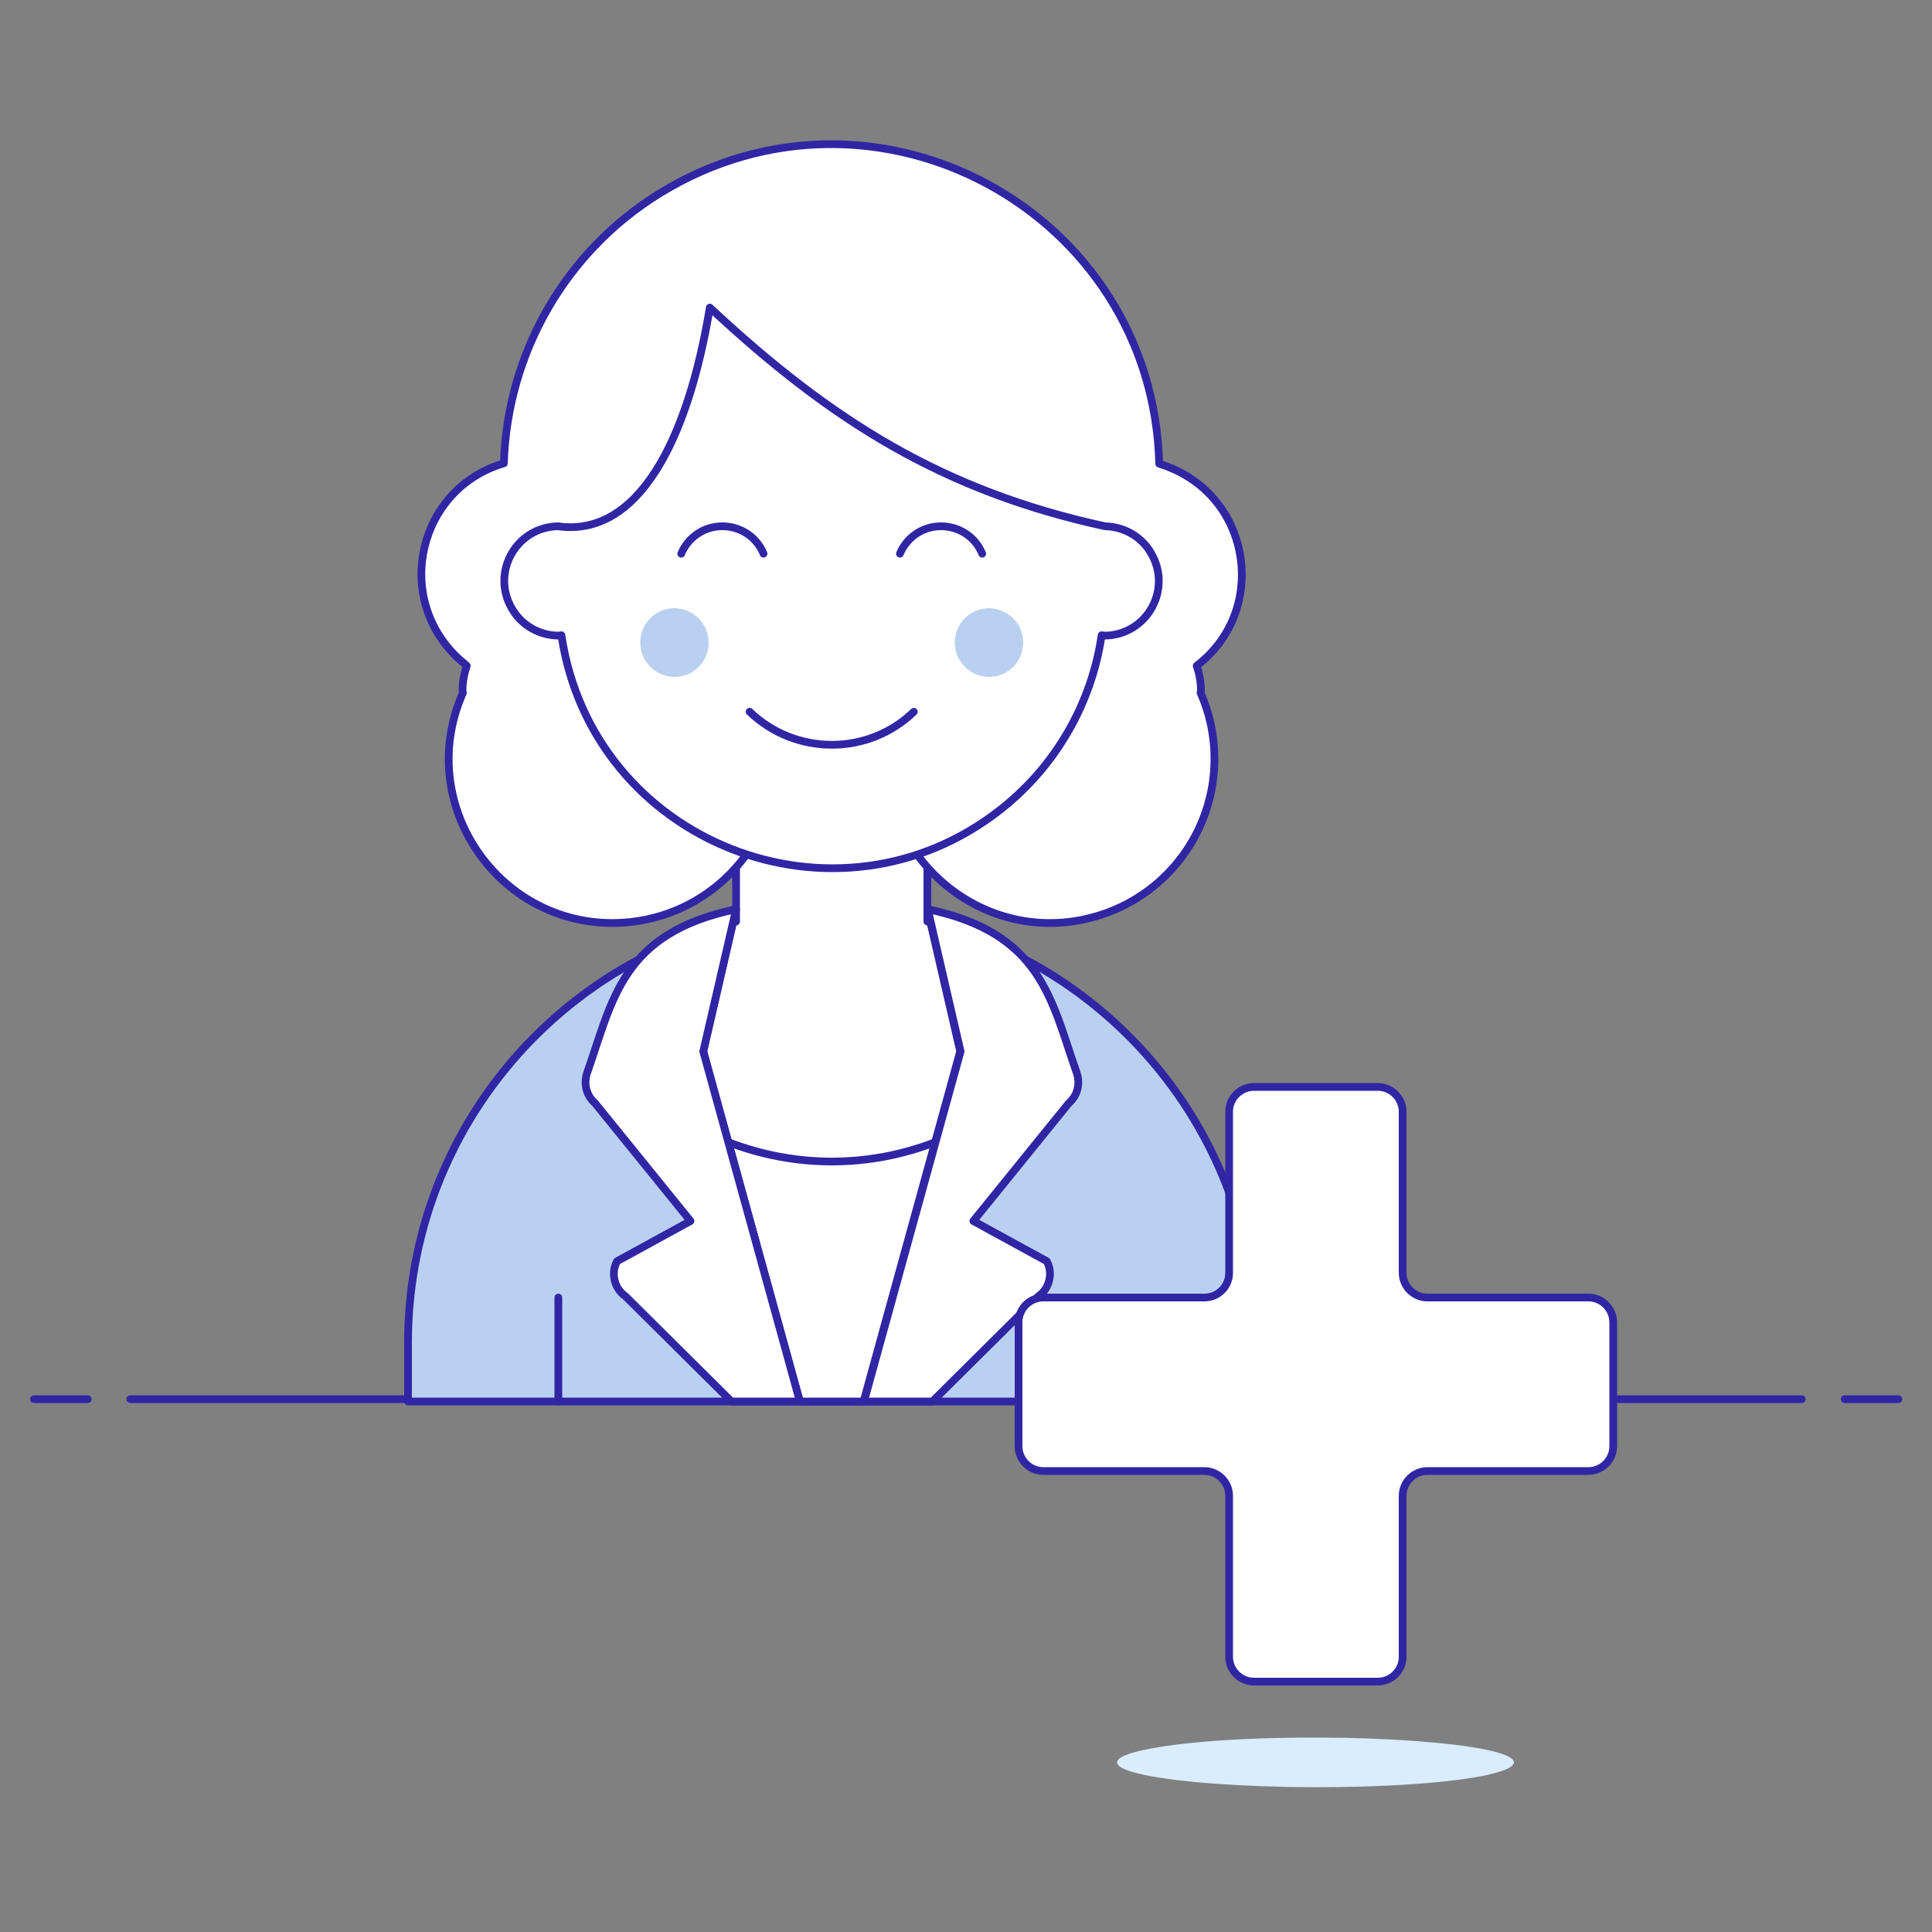 <?xml version="1.0" encoding="utf-8"?>
<svg xmlns="http://www.w3.org/2000/svg" xmlns:xlink="http://www.w3.org/1999/xlink" version="1.1" id="Avatar-Add-2-2--Streamline-Ux.svg" x="0px" y="0px" viewBox="0 0 500 500" style="enable-background:new 0 0 500 500;">
<rect x="0" y="0" width="500" height="500" fill="#808080" stroke="none"/>
<style type="text/css">
	.st0{fill:none;stroke:#3026A4;stroke-width:2;stroke-linecap:round;stroke-linejoin:round;}
	.st1{fill:#BAD0F0;}
	.st2{fill:#FFFFFF;}
	.st3{fill:#FFFFFF;stroke:#3026A4;stroke-width:2;stroke-linecap:round;stroke-linejoin:round;}
	.st4{fill:#D9EDFF;}
</style>
<path class="st0" d="M33.7,362.1h432.6"/>
<path class="st0" d="M8.8,362.1h13.9"/>
<path class="st0" d="M477.4,362.1h13.9"/>
<path class="st1" d="M215.3,235.3c-60.8,1.4-109.5,51-109.7,111.8v15.6H325v-15.6C324.8,286.2,276.1,236.7,215.3,235.3z"/>
<path class="st0" d="M215.3,235.3c-60.8,1.4-109.5,51-109.7,111.8v15.6H325v-15.6C324.8,286.2,276.1,236.7,215.3,235.3z"/>
<path class="st2" d="M240.8,238.7l-0.8-0.2v-28h-49.5v28l-0.8,0.2l-7.7,33.4l25,90.6h16.5l25-90.6L240.8,238.7z"/>
<path class="st0" d="M240.8,238.7l-0.8-0.2v-28h-49.5v28l-0.8,0.2l-7.7,33.4l25,90.6h16.5l25-90.6L240.8,238.7z"/>
<path class="st0" d="M144.5,362.7v-26.9"/>
<path class="st0" d="M286.1,362.7v-26.9"/>
<path class="st2" d="M310.8,178.7c0-2.2-0.4-4.3-1.1-6.4c18.2-13.9,14.5-42.4-6.7-51.2c-1-0.4-2-0.8-3-1.1&#xA;	C298.3,54.6,226.4,15.8,170.8,50c-24.4,15-39.5,41.3-40.4,69.9c-22,6.5-28.7,34.4-12,50.3c0.8,0.7,1.6,1.4,2.4,2.1&#xA;	c-0.7,2.1-1.1,4.2-1.1,6.4c0,0.2,0.1,0.4,0.1,0.6c-13.2,29.9,11,62.9,43.5,59.3c21.5-2.4,37.8-20.5,37.8-42.2c0-2.9-0.3-5.8-0.9-8.7&#xA;	h30.1c-6.7,32,23.8,59.2,54.8,49c17.4-5.7,29.2-22,29.2-40.3c0-5.9-1.2-11.7-3.6-17.1C310.8,179.1,310.8,178.9,310.8,178.7z"/>
<path class="st0" d="M310.8,178.7c0-2.2-0.4-4.3-1.1-6.4c18.2-13.9,14.5-42.4-6.7-51.2c-1-0.4-2-0.8-3-1.1&#xA;	C298.3,54.6,226.4,15.8,170.8,50c-24.4,15-39.5,41.3-40.4,69.9c-22,6.5-28.7,34.4-12,50.3c0.8,0.7,1.6,1.4,2.4,2.1&#xA;	c-0.7,2.1-1.1,4.2-1.1,6.4c0,0.2,0.1,0.4,0.1,0.6c-13.2,29.9,11,62.9,43.5,59.3c21.5-2.4,37.8-20.5,37.8-42.2c0-2.9-0.3-5.8-0.9-8.7&#xA;	h30.1c-6.7,32,23.8,59.2,54.8,49c17.4-5.7,29.2-22,29.2-40.3c0-5.9-1.2-11.7-3.6-17.1C310.8,179.1,310.8,178.9,310.8,178.7z"/>
<path class="st3" d="M286,136.2c-41.8-9.1-70.8-27.2-102.3-56.6c-5.7,34.5-18.6,59.5-39.3,56.6c-10.9,0.2-17.5,12.1-11.8,21.5&#xA;	c2.5,4.2,7,6.7,11.8,6.8c0.3,0,0.6-0.1,0.9-0.1c8,53.8,71.3,78.7,113.9,44.9c14-11.1,23.3-27.2,25.9-44.9c0.3,0,0.6,0.1,0.9,0.1&#xA;	c10.9-0.2,17.5-12.1,11.8-21.5C295.4,138.9,290.9,136.3,286,136.2z"/>
<path class="st1" d="M165.7,166.3c0,6.8,7.4,11.1,13.3,7.7c2.7-1.6,4.4-4.5,4.4-7.7c0-6.8-7.4-11.1-13.3-7.7&#xA;	C167.4,160.2,165.7,163.1,165.7,166.3z"/>
<path class="st1" d="M247.1,166.3c0,6.8,7.4,11.1,13.3,7.7c2.7-1.6,4.4-4.5,4.4-7.7c0-6.8-7.4-11.1-13.3-7.7&#xA;	C248.8,160.2,247.1,163.1,247.1,166.3z"/>
<path class="st0" d="M236.5,184.2c-11.8,11.4-30.6,11.4-42.5,0"/>
<path class="st0" d="M197.6,143.3c-3.4-8.2-14.4-9.6-19.8-2.6c-0.6,0.8-1.1,1.6-1.5,2.6"/>
<path class="st0" d="M254.2,143.3c-3.4-8.2-14.4-9.6-19.8-2.6c-0.6,0.8-1.1,1.6-1.5,2.6"/>
<path class="st3" d="M215.3,300.6c-9.2,0-18.2-1.7-26.8-5l18.5,67.1h16.5l18.5-67.1C233.5,298.9,224.4,300.6,215.3,300.6z"/>
<path class="st3" d="M190.5,235.3l-8.5,36.8l25,90.6h-17.7l-27.4-27.2c-2.9-2-3.9-6-2.2-9.1l19-10.4l-24.7-30.5&#xA;	c-2.2-1.9-3-4.9-2.1-7.7C158.6,258.7,160.9,241.5,190.5,235.3z"/>
<path class="st3" d="M240.1,235.3l8.5,36.8l-25,90.6h17.7l27.4-27.2c2.9-2,3.9-6,2.2-9.1l-19-10.4l24.7-30.5c2.2-1.9,3-4.9,2.1-7.7&#xA;	C272,258.7,269.6,241.5,240.1,235.3z"/>
<path class="st4" d="M289.1,456.1c0,4.9,42.7,8,77,5.6c15.9-1.1,25.7-3.3,25.7-5.6c0-4.9-42.7-8-77-5.6&#xA;	C298.9,451.7,289.1,453.8,289.1,456.1z"/>
<path class="st2" d="M417.5,342.2c0-3.5-2.9-6.4-6.4-6.4h-41.7c-3.5,0-6.4-2.9-6.4-6.4v-41.7c0-3.5-2.9-6.4-6.4-6.4h-32.1&#xA;	c-3.5,0-6.4,2.9-6.4,6.4v41.7c0,3.6-2.9,6.4-6.4,6.4h-41.7c-3.5,0-6.4,2.9-6.4,6.4v32.1c0,3.5,2.9,6.4,6.4,6.4h41.7&#xA;	c3.5,0,6.4,2.9,6.4,6.4v41.7c0,3.5,2.9,6.4,6.4,6.4h32.1c3.5,0,6.4-2.9,6.4-6.4v-41.7c0-3.5,2.9-6.4,6.4-6.4h41.7&#xA;	c3.5,0,6.4-2.9,6.4-6.4V342.2z"/>
<path class="st0" d="M417.5,342.2c0-3.5-2.9-6.4-6.4-6.4h-41.7c-3.5,0-6.4-2.9-6.4-6.4v-41.7c0-3.5-2.9-6.4-6.4-6.4h-32.1&#xA;	c-3.5,0-6.4,2.9-6.4,6.4v41.7c0,3.6-2.9,6.4-6.4,6.4h-41.7c-3.5,0-6.4,2.9-6.4,6.4v32.1c0,3.5,2.9,6.4,6.4,6.4h41.7&#xA;	c3.5,0,6.4,2.9,6.4,6.4v41.7c0,3.5,2.9,6.4,6.4,6.4h32.1c3.5,0,6.4-2.9,6.4-6.4v-41.7c0-3.5,2.9-6.4,6.4-6.4h41.7&#xA;	c3.5,0,6.4-2.9,6.4-6.4V342.2z"/>
</svg>